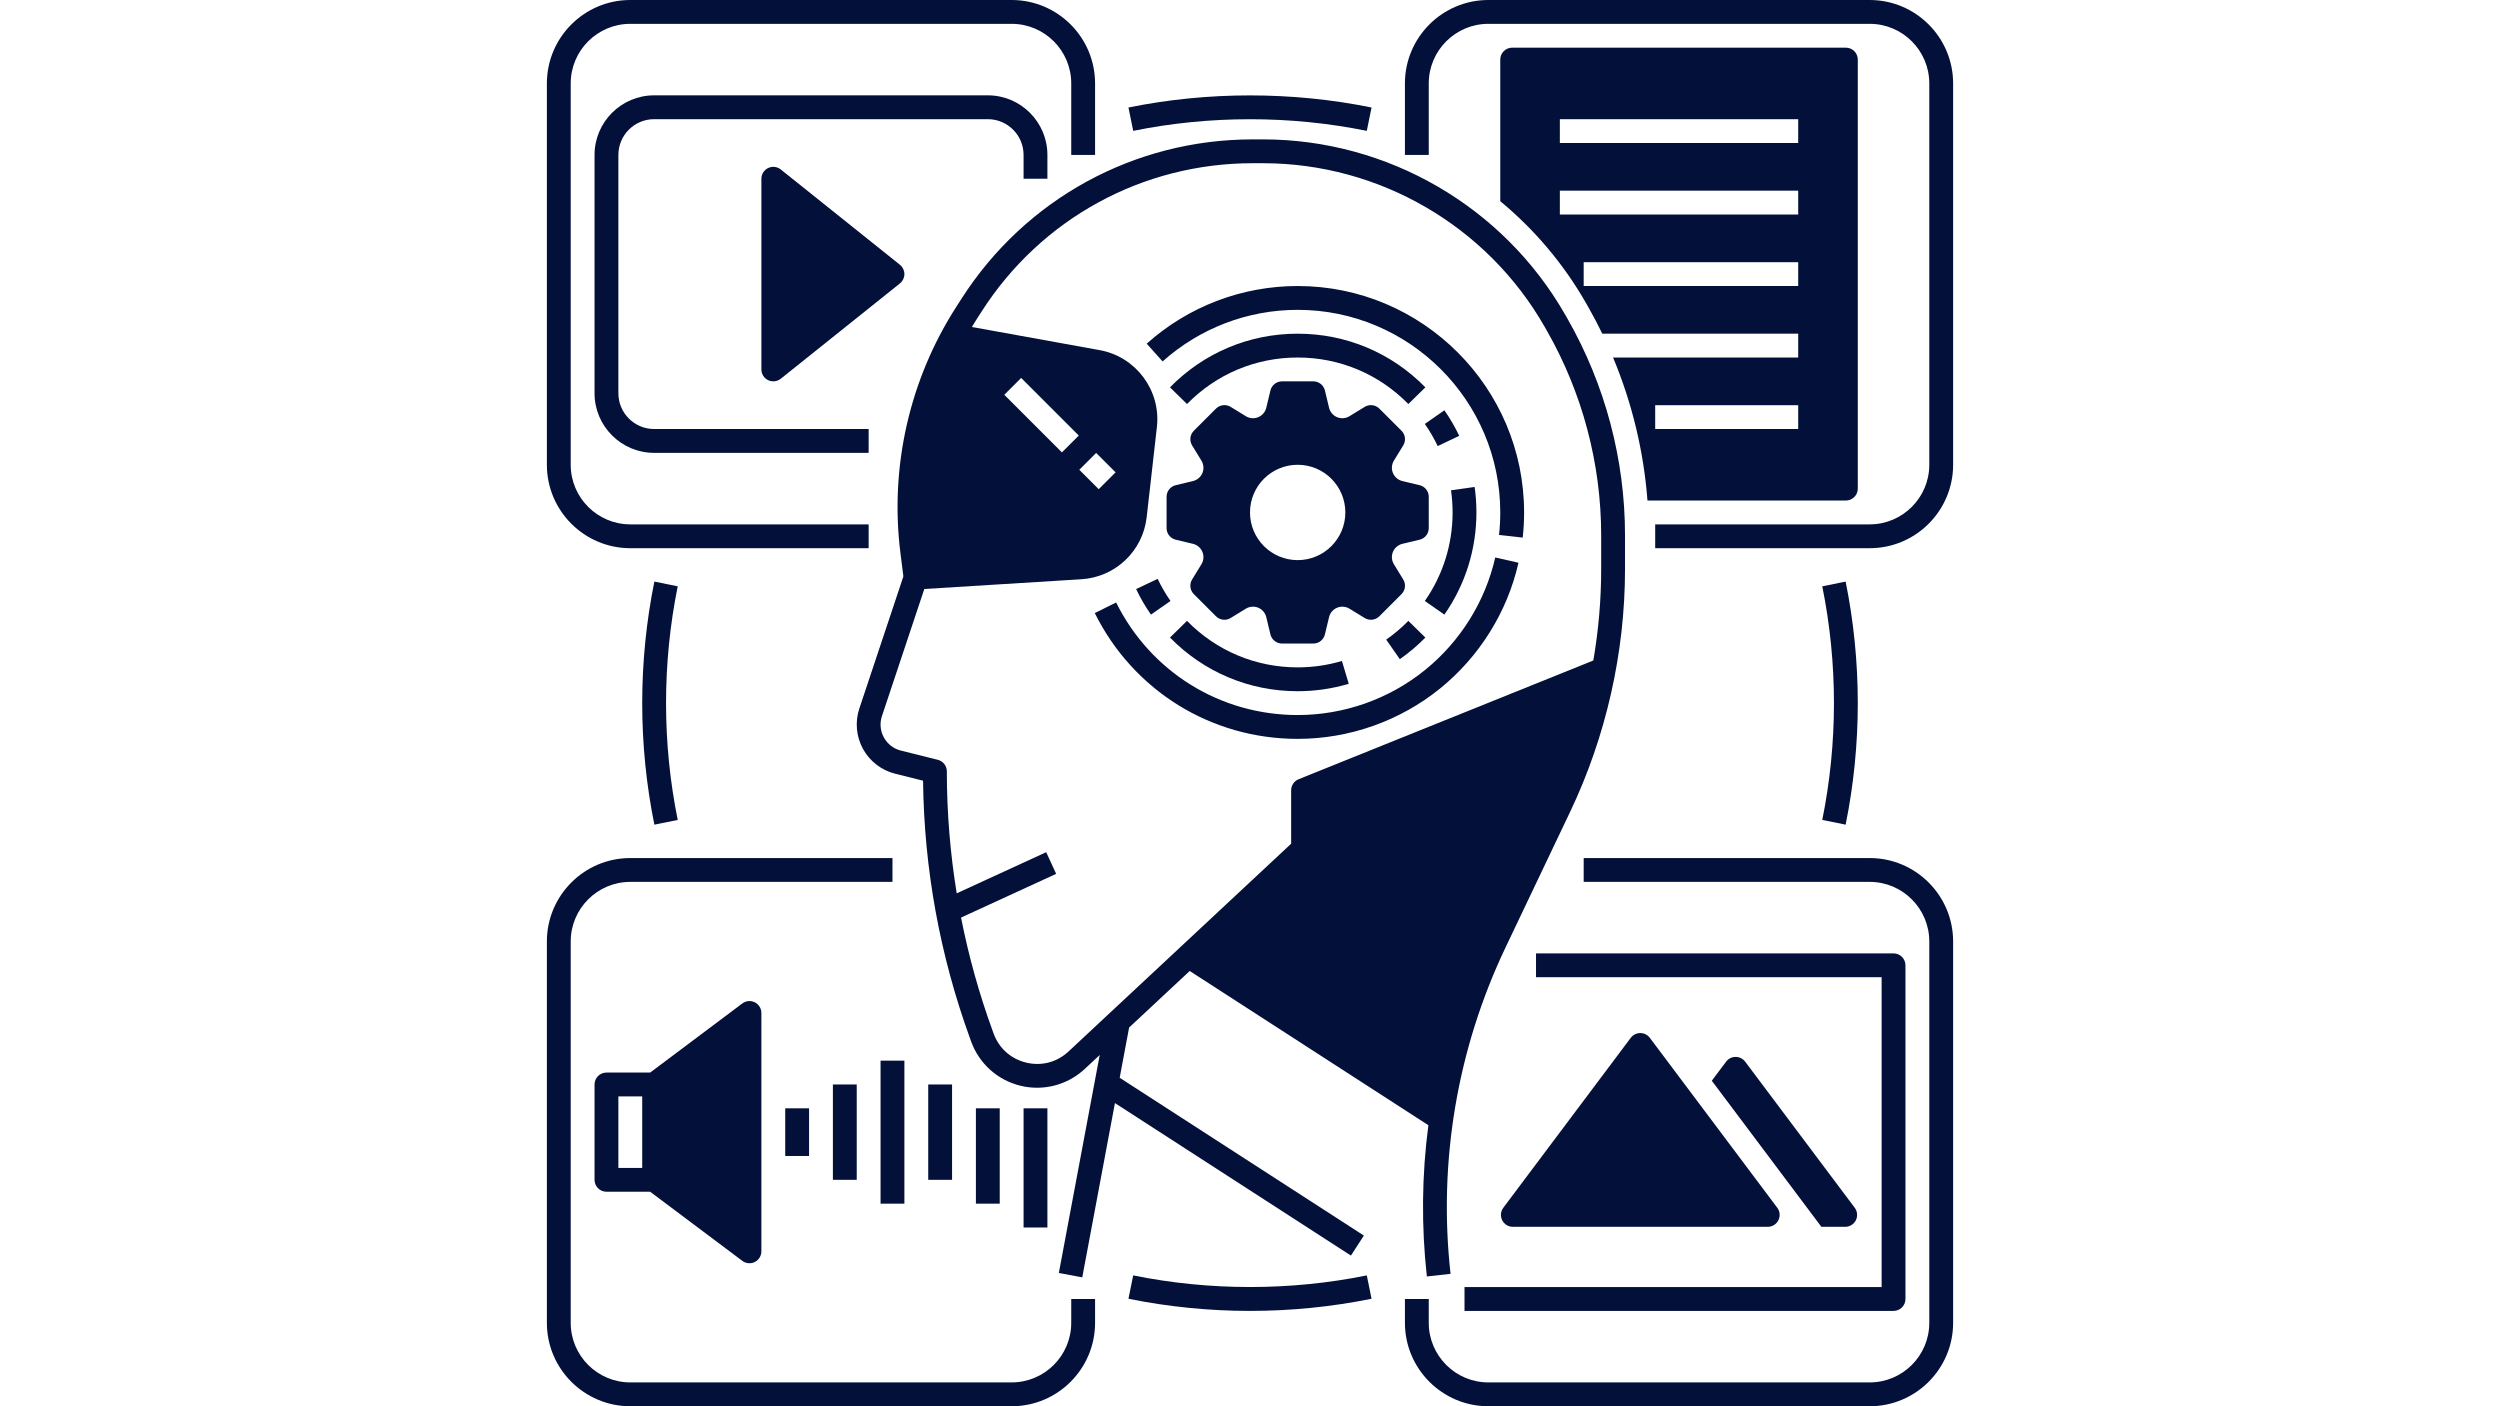 <svg xmlns="http://www.w3.org/2000/svg" xmlns:xlink="http://www.w3.org/1999/xlink" width="1920" zoomAndPan="magnify" viewBox="0 0 1440 810" height="1080" preserveAspectRatio="xMidYMid meet" version="1.2"><g id="1f35506be1"><path style=" stroke:none;fill-rule:nonzero;fill:#03113a;fill-opacity:1;" d="M 674.211 346.156 C 671.398 342.129 668.91 337.84 666.805 333.41 L 654.406 339.301 C 656.832 344.414 659.707 349.363 662.953 354.012 Z M 674.211 346.156 "/><path style=" stroke:none;fill-rule:nonzero;fill:#03113a;fill-opacity:1;" d="M 683.715 357.621 L 673.91 367.23 C 693.441 387.16 719.559 398.137 747.457 398.137 C 757.469 398.137 767.363 396.699 776.875 393.871 L 772.957 380.711 C 764.719 383.164 756.141 384.406 747.457 384.406 C 723.277 384.406 700.641 374.895 683.715 357.621 Z M 683.715 357.621 "/><path style=" stroke:none;fill-rule:nonzero;fill:#03113a;fill-opacity:1;" d="M 821.004 367.23 L 811.199 357.621 C 807.301 361.602 803.008 365.234 798.445 368.414 L 806.301 379.676 C 811.562 376.008 816.508 371.82 821.004 367.23 Z M 821.004 367.23 "/><path style=" stroke:none;fill-rule:nonzero;fill:#03113a;fill-opacity:1;" d="M 850.422 295.168 C 850.422 290.25 850.074 285.305 849.383 280.469 L 835.789 282.41 C 836.391 286.605 836.695 290.898 836.695 295.168 C 836.695 313.527 831.164 331.16 820.703 346.156 L 831.965 354.012 C 844.039 336.699 850.422 316.352 850.422 295.168 Z M 850.422 295.168 "/><path style=" stroke:none;fill-rule:nonzero;fill:#03113a;fill-opacity:1;" d="M 840.512 251.039 C 838.082 245.926 835.207 240.977 831.965 236.328 L 820.703 244.184 C 823.516 248.211 826.008 252.5 828.109 256.93 Z M 840.512 251.039 "/><path style=" stroke:none;fill-rule:nonzero;fill:#03113a;fill-opacity:1;" d="M 673.91 223.109 L 683.715 232.719 C 700.641 215.445 723.277 205.934 747.457 205.934 C 771.637 205.934 794.273 215.445 811.199 232.719 L 821.004 223.109 C 801.477 203.18 775.355 192.203 747.457 192.203 C 719.559 192.203 693.441 203.18 673.91 223.109 Z M 673.91 223.109 "/><path style=" stroke:none;fill-rule:nonzero;fill:#03113a;fill-opacity:1;" d="M 829.391 396.652 C 852.141 378.262 868.211 352.512 874.648 324.145 L 861.262 321.109 C 855.504 346.48 841.121 369.516 820.762 385.973 C 800.105 402.668 774.07 411.863 747.457 411.863 C 702.832 411.863 662.762 387.02 642.891 347.031 L 630.594 353.141 C 652.805 397.832 697.582 425.594 747.457 425.594 C 777.203 425.594 806.301 415.312 829.391 396.652 Z M 829.391 396.652 "/><path style=" stroke:none;fill-rule:nonzero;fill:#03113a;fill-opacity:1;" d="M 747.457 178.473 C 811.805 178.473 864.152 230.824 864.152 295.168 C 864.152 299.504 863.914 303.867 863.441 308.145 L 877.086 309.652 C 877.613 304.879 877.883 300.008 877.883 295.168 C 877.883 223.254 819.375 164.746 747.457 164.746 C 715.316 164.746 684.434 176.539 660.508 197.957 L 669.664 208.188 C 691.07 189.027 718.699 178.473 747.457 178.473 Z M 747.457 178.473 "/><path style=" stroke:none;fill-rule:nonzero;fill:#03113a;fill-opacity:1;" d="M 603.305 102.965 L 603.305 89.238 C 603.305 70.312 587.906 54.914 568.984 54.914 L 376.781 54.914 C 357.855 54.914 342.457 70.312 342.457 89.238 L 342.457 226.527 C 342.457 245.449 357.855 260.848 376.781 260.848 L 500.34 260.848 L 500.34 247.117 L 376.781 247.117 C 365.426 247.117 356.188 237.879 356.188 226.527 L 356.188 89.238 C 356.188 77.883 365.426 68.645 376.781 68.645 L 568.984 68.645 C 580.34 68.645 589.578 77.883 589.578 89.238 L 589.578 102.965 Z M 603.305 102.965 "/><path style=" stroke:none;fill-rule:nonzero;fill:#03113a;fill-opacity:1;" d="M 442.449 96.781 C 440.07 97.922 438.559 100.328 438.559 102.965 L 438.559 212.797 C 438.559 215.434 440.07 217.84 442.449 218.984 C 443.395 219.438 444.414 219.66 445.422 219.66 C 446.953 219.66 448.469 219.148 449.711 218.156 L 518.355 163.242 C 519.984 161.938 520.934 159.969 520.934 157.883 C 520.934 155.797 519.984 153.824 518.355 152.52 L 449.711 97.605 C 447.648 95.957 444.828 95.637 442.449 96.781 Z M 442.449 96.781 "/><path style=" stroke:none;fill-rule:nonzero;fill:#03113a;fill-opacity:1;" d="M 427.578 577.984 L 374.492 617.797 L 349.32 617.797 C 345.531 617.797 342.457 620.871 342.457 624.66 L 342.457 679.578 C 342.457 683.367 345.531 686.441 349.32 686.441 L 374.492 686.441 L 427.578 726.254 C 428.789 727.164 430.238 727.629 431.695 727.629 C 432.742 727.629 433.793 727.387 434.766 726.902 C 437.09 725.738 438.559 723.363 438.559 720.762 L 438.559 583.473 C 438.559 580.875 437.09 578.496 434.766 577.336 C 432.438 576.172 429.656 576.422 427.578 577.984 Z M 369.914 672.711 L 356.188 672.711 L 356.188 631.527 L 369.914 631.527 Z M 369.914 672.711 "/><path style=" stroke:none;fill-rule:nonzero;fill:#03113a;fill-opacity:1;" d="M 589.578 638.391 L 603.305 638.391 L 603.305 707.035 L 589.578 707.035 Z M 589.578 638.391 "/><path style=" stroke:none;fill-rule:nonzero;fill:#03113a;fill-opacity:1;" d="M 534.66 624.66 L 548.391 624.66 L 548.391 679.578 L 534.66 679.578 Z M 534.66 624.66 "/><path style=" stroke:none;fill-rule:nonzero;fill:#03113a;fill-opacity:1;" d="M 507.203 610.934 L 520.934 610.934 L 520.934 693.305 L 507.203 693.305 Z M 507.203 610.934 "/><path style=" stroke:none;fill-rule:nonzero;fill:#03113a;fill-opacity:1;" d="M 479.746 624.66 L 493.473 624.66 L 493.473 679.578 L 479.746 679.578 Z M 479.746 624.66 "/><path style=" stroke:none;fill-rule:nonzero;fill:#03113a;fill-opacity:1;" d="M 452.289 638.391 L 466.016 638.391 L 466.016 665.848 L 452.289 665.848 Z M 452.289 638.391 "/><path style=" stroke:none;fill-rule:nonzero;fill:#03113a;fill-opacity:1;" d="M 562.117 638.391 L 575.848 638.391 L 575.848 693.305 L 562.117 693.305 Z M 562.117 638.391 "/><path style=" stroke:none;fill-rule:nonzero;fill:#03113a;fill-opacity:1;" d="M 1076.949 0 L 857.289 0 C 830.793 0 809.238 21.555 809.238 48.051 L 809.238 89.238 L 822.965 89.238 L 822.965 48.051 C 822.965 29.125 838.363 13.73 857.289 13.73 L 1076.949 13.73 C 1095.875 13.73 1111.27 29.125 1111.27 48.051 L 1111.27 267.711 C 1111.27 286.637 1095.875 302.035 1076.949 302.035 L 953.391 302.035 L 953.391 315.762 L 1076.949 315.762 C 1103.445 315.762 1125 294.207 1125 267.711 L 1125 48.051 C 1125 21.555 1103.445 0 1076.949 0 Z M 1076.949 0 "/><path style=" stroke:none;fill-rule:nonzero;fill:#03113a;fill-opacity:1;" d="M 363.051 315.762 L 500.34 315.762 L 500.34 302.035 L 363.051 302.035 C 344.125 302.035 328.73 286.637 328.73 267.711 L 328.73 48.051 C 328.73 29.125 344.125 13.73 363.051 13.73 L 582.711 13.73 C 601.637 13.73 617.035 29.125 617.035 48.051 L 617.035 89.238 L 630.762 89.238 L 630.762 48.051 C 630.762 21.555 609.207 0 582.711 0 L 363.051 0 C 336.555 0 315 21.555 315 48.051 L 315 267.711 C 315 294.207 336.555 315.762 363.051 315.762 Z M 363.051 315.762 "/><path style=" stroke:none;fill-rule:nonzero;fill:#03113a;fill-opacity:1;" d="M 617.035 761.949 C 617.035 780.875 601.637 796.27 582.711 796.27 L 363.051 796.27 C 344.125 796.27 328.73 780.875 328.73 761.949 L 328.73 542.289 C 328.73 523.363 344.125 507.965 363.051 507.965 L 514.066 507.965 L 514.066 494.238 L 363.051 494.238 C 336.555 494.238 315 515.793 315 542.289 L 315 761.949 C 315 788.445 336.555 810 363.051 810 L 582.711 810 C 609.207 810 630.762 788.445 630.762 761.949 L 630.762 748.219 L 617.035 748.219 Z M 617.035 761.949 "/><path style=" stroke:none;fill-rule:nonzero;fill:#03113a;fill-opacity:1;" d="M 1076.949 494.238 L 912.203 494.238 L 912.203 507.965 L 1076.949 507.965 C 1095.875 507.965 1111.27 523.363 1111.27 542.289 L 1111.27 761.949 C 1111.27 780.875 1095.875 796.27 1076.949 796.27 L 857.289 796.27 C 838.363 796.27 822.965 780.875 822.965 761.949 L 822.965 748.219 L 809.238 748.219 L 809.238 761.949 C 809.238 788.445 830.793 810 857.289 810 L 1076.949 810 C 1103.445 810 1125 788.445 1125 761.949 L 1125 542.289 C 1125 515.793 1103.445 494.238 1076.949 494.238 Z M 1076.949 494.238 "/><path style=" stroke:none;fill-rule:nonzero;fill:#03113a;fill-opacity:1;" d="M 376.918 334.988 C 372.273 357.883 369.914 381.438 369.914 405 C 369.914 428.562 372.273 452.117 376.918 475.012 L 390.371 472.277 C 385.906 450.281 383.645 427.648 383.645 405 C 383.645 382.352 385.906 359.719 390.371 337.723 Z M 376.918 334.988 "/><path style=" stroke:none;fill-rule:nonzero;fill:#03113a;fill-opacity:1;" d="M 652.723 734.629 L 649.988 748.082 C 672.883 752.727 696.438 755.086 720 755.086 C 743.562 755.086 767.117 752.727 790.012 748.082 L 787.277 734.629 C 743.289 743.555 696.711 743.555 652.723 734.629 Z M 652.723 734.629 "/><path style=" stroke:none;fill-rule:nonzero;fill:#03113a;fill-opacity:1;" d="M 1063.082 475.012 C 1067.727 452.117 1070.086 428.562 1070.086 405 C 1070.086 381.438 1067.727 357.883 1063.082 334.988 L 1049.629 337.723 C 1054.09 359.719 1056.355 382.352 1056.355 405 C 1056.355 427.648 1054.09 450.281 1049.629 472.277 Z M 1063.082 475.012 "/><path style=" stroke:none;fill-rule:nonzero;fill:#03113a;fill-opacity:1;" d="M 787.277 75.371 L 790.012 61.918 C 744.223 52.625 695.777 52.625 649.988 61.918 L 652.723 75.371 C 696.711 66.445 743.289 66.445 787.277 75.371 Z M 787.277 75.371 "/><path style=" stroke:none;fill-rule:nonzero;fill:#03113a;fill-opacity:1;" d="M 843.559 741.355 L 843.559 755.086 L 1090.68 755.086 C 1094.469 755.086 1097.543 752.012 1097.543 748.219 L 1097.543 556.016 C 1097.543 552.227 1094.469 549.152 1090.68 549.152 L 884.746 549.152 L 884.746 562.883 L 1083.812 562.883 L 1083.812 741.355 Z M 843.559 741.355 "/><path style=" stroke:none;fill-rule:nonzero;fill:#03113a;fill-opacity:1;" d="M 786.066 355.977 C 788.773 357.633 792.266 357.223 794.508 354.977 L 807.266 342.219 C 809.512 339.977 809.922 336.484 808.266 333.781 L 802.891 325.008 C 801.578 322.867 801.371 320.207 802.332 317.887 C 803.293 315.57 805.32 313.836 807.762 313.25 L 817.703 310.867 C 820.789 310.125 822.965 307.367 822.965 304.191 L 822.965 286.148 C 822.965 282.973 820.789 280.211 817.703 279.473 L 807.762 277.09 C 805.32 276.504 803.293 274.77 802.332 272.453 C 801.371 270.133 801.578 267.469 802.891 265.332 L 808.266 256.559 C 809.926 253.852 809.512 250.363 807.266 248.117 L 794.508 235.359 C 792.266 233.117 788.773 232.703 786.066 234.363 L 777.297 239.738 C 775.156 241.047 772.492 241.254 770.176 240.297 C 767.855 239.336 766.121 237.305 765.539 234.863 L 763.156 224.926 C 762.414 221.84 759.656 219.66 756.48 219.66 L 738.434 219.66 C 735.262 219.66 732.5 221.84 731.762 224.926 L 729.379 234.863 C 728.793 237.305 727.059 239.336 724.738 240.297 C 722.422 241.258 719.758 241.051 717.617 239.738 L 708.848 234.359 C 706.141 232.703 702.652 233.117 700.406 235.359 L 687.648 248.121 C 685.406 250.363 684.992 253.852 686.648 256.559 L 692.023 265.328 C 693.336 267.469 693.547 270.133 692.586 272.453 C 691.625 274.77 689.594 276.504 687.152 277.09 L 677.215 279.473 C 674.125 280.211 671.949 282.973 671.949 286.148 L 671.949 304.191 C 671.949 307.367 674.125 310.125 677.215 310.867 L 687.152 313.25 C 689.594 313.836 691.625 315.566 692.586 317.887 C 693.547 320.207 693.336 322.867 692.023 325.008 L 686.648 333.781 C 684.992 336.484 685.402 339.977 687.648 342.219 L 700.406 354.977 C 702.652 357.223 706.141 357.633 708.848 355.977 L 717.617 350.602 C 719.758 349.293 722.422 349.082 724.738 350.043 C 727.059 351.004 728.793 353.035 729.379 355.473 L 731.762 365.414 C 732.5 368.5 735.262 370.68 738.434 370.68 L 756.48 370.68 C 759.656 370.68 762.414 368.5 763.156 365.414 L 765.539 355.473 C 766.125 353.035 767.855 351.004 770.176 350.043 C 772.496 349.082 775.156 349.293 777.297 350.602 Z M 747.457 322.629 C 732.293 322.629 720 310.332 720 295.168 C 720 280.004 732.293 267.711 747.457 267.711 C 762.621 267.711 774.914 280.004 774.914 295.168 C 774.914 310.332 762.621 322.629 747.457 322.629 Z M 747.457 322.629 "/><path style=" stroke:none;fill-rule:nonzero;fill:#03113a;fill-opacity:1;" d="M 929.125 205.934 C 940.082 232.121 946.785 259.965 948.941 288.305 L 1063.219 288.305 C 1067.012 288.305 1070.086 285.23 1070.086 281.441 L 1070.086 34.32 C 1070.086 30.531 1067.012 27.457 1063.219 27.457 L 871.016 27.457 C 867.227 27.457 864.152 30.531 864.152 34.32 L 864.152 115.898 C 883.738 132.102 900.57 151.867 913.535 174.57 L 914.832 176.84 C 917.707 181.875 920.391 187.004 922.918 192.203 L 1035.762 192.203 L 1035.762 205.934 Z M 1035.762 247.117 L 953.391 247.117 L 953.391 233.391 L 1035.762 233.391 Z M 898.473 68.645 L 1035.762 68.645 L 1035.762 82.371 L 898.473 82.371 Z M 898.473 109.832 L 1035.762 109.832 L 1035.762 123.559 L 898.473 123.559 Z M 912.203 164.746 L 912.203 151.016 L 1035.762 151.016 L 1035.762 164.746 Z M 912.203 164.746 "/><path style=" stroke:none;fill-rule:nonzero;fill:#03113a;fill-opacity:1;" d="M 944.809 595.043 C 942.648 595.043 940.613 596.059 939.316 597.789 L 865.91 695.668 C 864.348 697.746 864.098 700.531 865.262 702.855 C 866.426 705.18 868.801 706.648 871.402 706.648 L 1018.219 706.648 C 1020.816 706.648 1023.195 705.18 1024.359 702.855 C 1025.52 700.531 1025.27 697.746 1023.711 695.668 L 950.301 597.789 C 949.004 596.059 946.969 595.043 944.809 595.043 Z M 944.809 595.043 "/><path style=" stroke:none;fill-rule:nonzero;fill:#03113a;fill-opacity:1;" d="M 1062.836 706.648 C 1065.438 706.648 1067.812 705.18 1068.977 702.855 C 1070.141 700.531 1069.887 697.746 1068.328 695.668 L 1005.215 611.52 C 1003.922 609.789 1001.883 608.773 999.723 608.773 C 997.562 608.773 995.527 609.789 994.234 611.52 L 985.996 622.5 L 1049.109 706.648 Z M 1062.836 706.648 "/><path style=" stroke:none;fill-rule:nonzero;fill:#03113a;fill-opacity:1;" d="M 785.586 711.684 L 644.941 620.793 L 650.367 591.867 L 685.277 559.285 L 822.746 648.125 C 818.961 676.875 818.637 706.117 821.871 735.25 L 835.516 733.734 C 828.355 669.293 839.309 604.289 867.184 545.746 L 904.461 467.469 C 925.098 424.125 936.008 375.844 936.008 327.84 L 936.008 308.352 C 936.008 264.688 924.562 221.566 902.91 183.648 L 901.613 181.379 C 866.023 119.047 799.324 80.312 727.551 80.285 L 721.543 80.285 C 653.402 80.285 590.746 114.523 553.941 171.875 L 550.715 176.902 C 523.82 218.816 512.434 269.113 518.648 318.527 L 520.348 332.012 L 494.98 408.109 C 492.418 415.797 493.184 424.281 497.086 431.387 C 500.984 438.488 507.73 443.688 515.59 445.656 L 531.68 449.676 C 532.277 500.473 541.383 550.414 558.762 598.203 L 559.402 599.973 C 564.047 612.734 574.699 622.246 587.906 625.418 C 601.113 628.586 614.922 624.945 624.852 615.68 L 633.434 607.672 L 609.891 733.227 L 623.387 735.758 L 642.207 635.371 L 778.137 723.215 Z M 615.484 605.645 C 608.836 611.848 599.953 614.191 591.109 612.066 C 582.27 609.945 575.414 603.824 572.305 595.281 L 571.664 593.512 C 563.93 572.246 557.895 550.539 553.566 528.52 L 608.344 503.34 L 602.609 490.863 L 551.07 514.555 C 547.301 491.41 545.379 467.953 545.379 444.309 C 545.379 441.16 543.234 438.414 540.18 437.648 L 518.918 432.336 C 514.695 431.281 511.215 428.598 509.117 424.781 C 507.023 420.961 506.629 416.582 508.004 412.453 L 532.402 339.266 L 622.898 333.645 C 642.473 332.43 658.281 317.402 660.488 297.914 L 666.375 245.926 C 668.754 224.895 654.305 205.461 633.477 201.688 L 559.812 188.34 C 560.629 187 561.422 185.641 562.27 184.316 L 565.496 179.293 C 599.766 125.891 658.098 94.012 721.543 94.012 L 721.613 94.012 L 727.547 94.016 C 794.406 94.039 856.535 130.121 889.691 188.188 L 890.988 190.457 C 911.457 226.305 922.277 267.074 922.277 308.352 L 922.277 327.84 C 922.277 345.43 920.75 363.059 917.754 380.441 L 748.004 448.836 C 745.406 449.883 743.703 452.402 743.703 455.203 L 743.703 485.969 Z M 578.484 227.395 L 588.191 217.688 L 621.379 250.875 L 611.668 260.582 Z M 621.676 270.59 L 631.387 260.883 L 642.57 272.066 L 632.863 281.773 Z M 621.676 270.59 "/></g></svg>